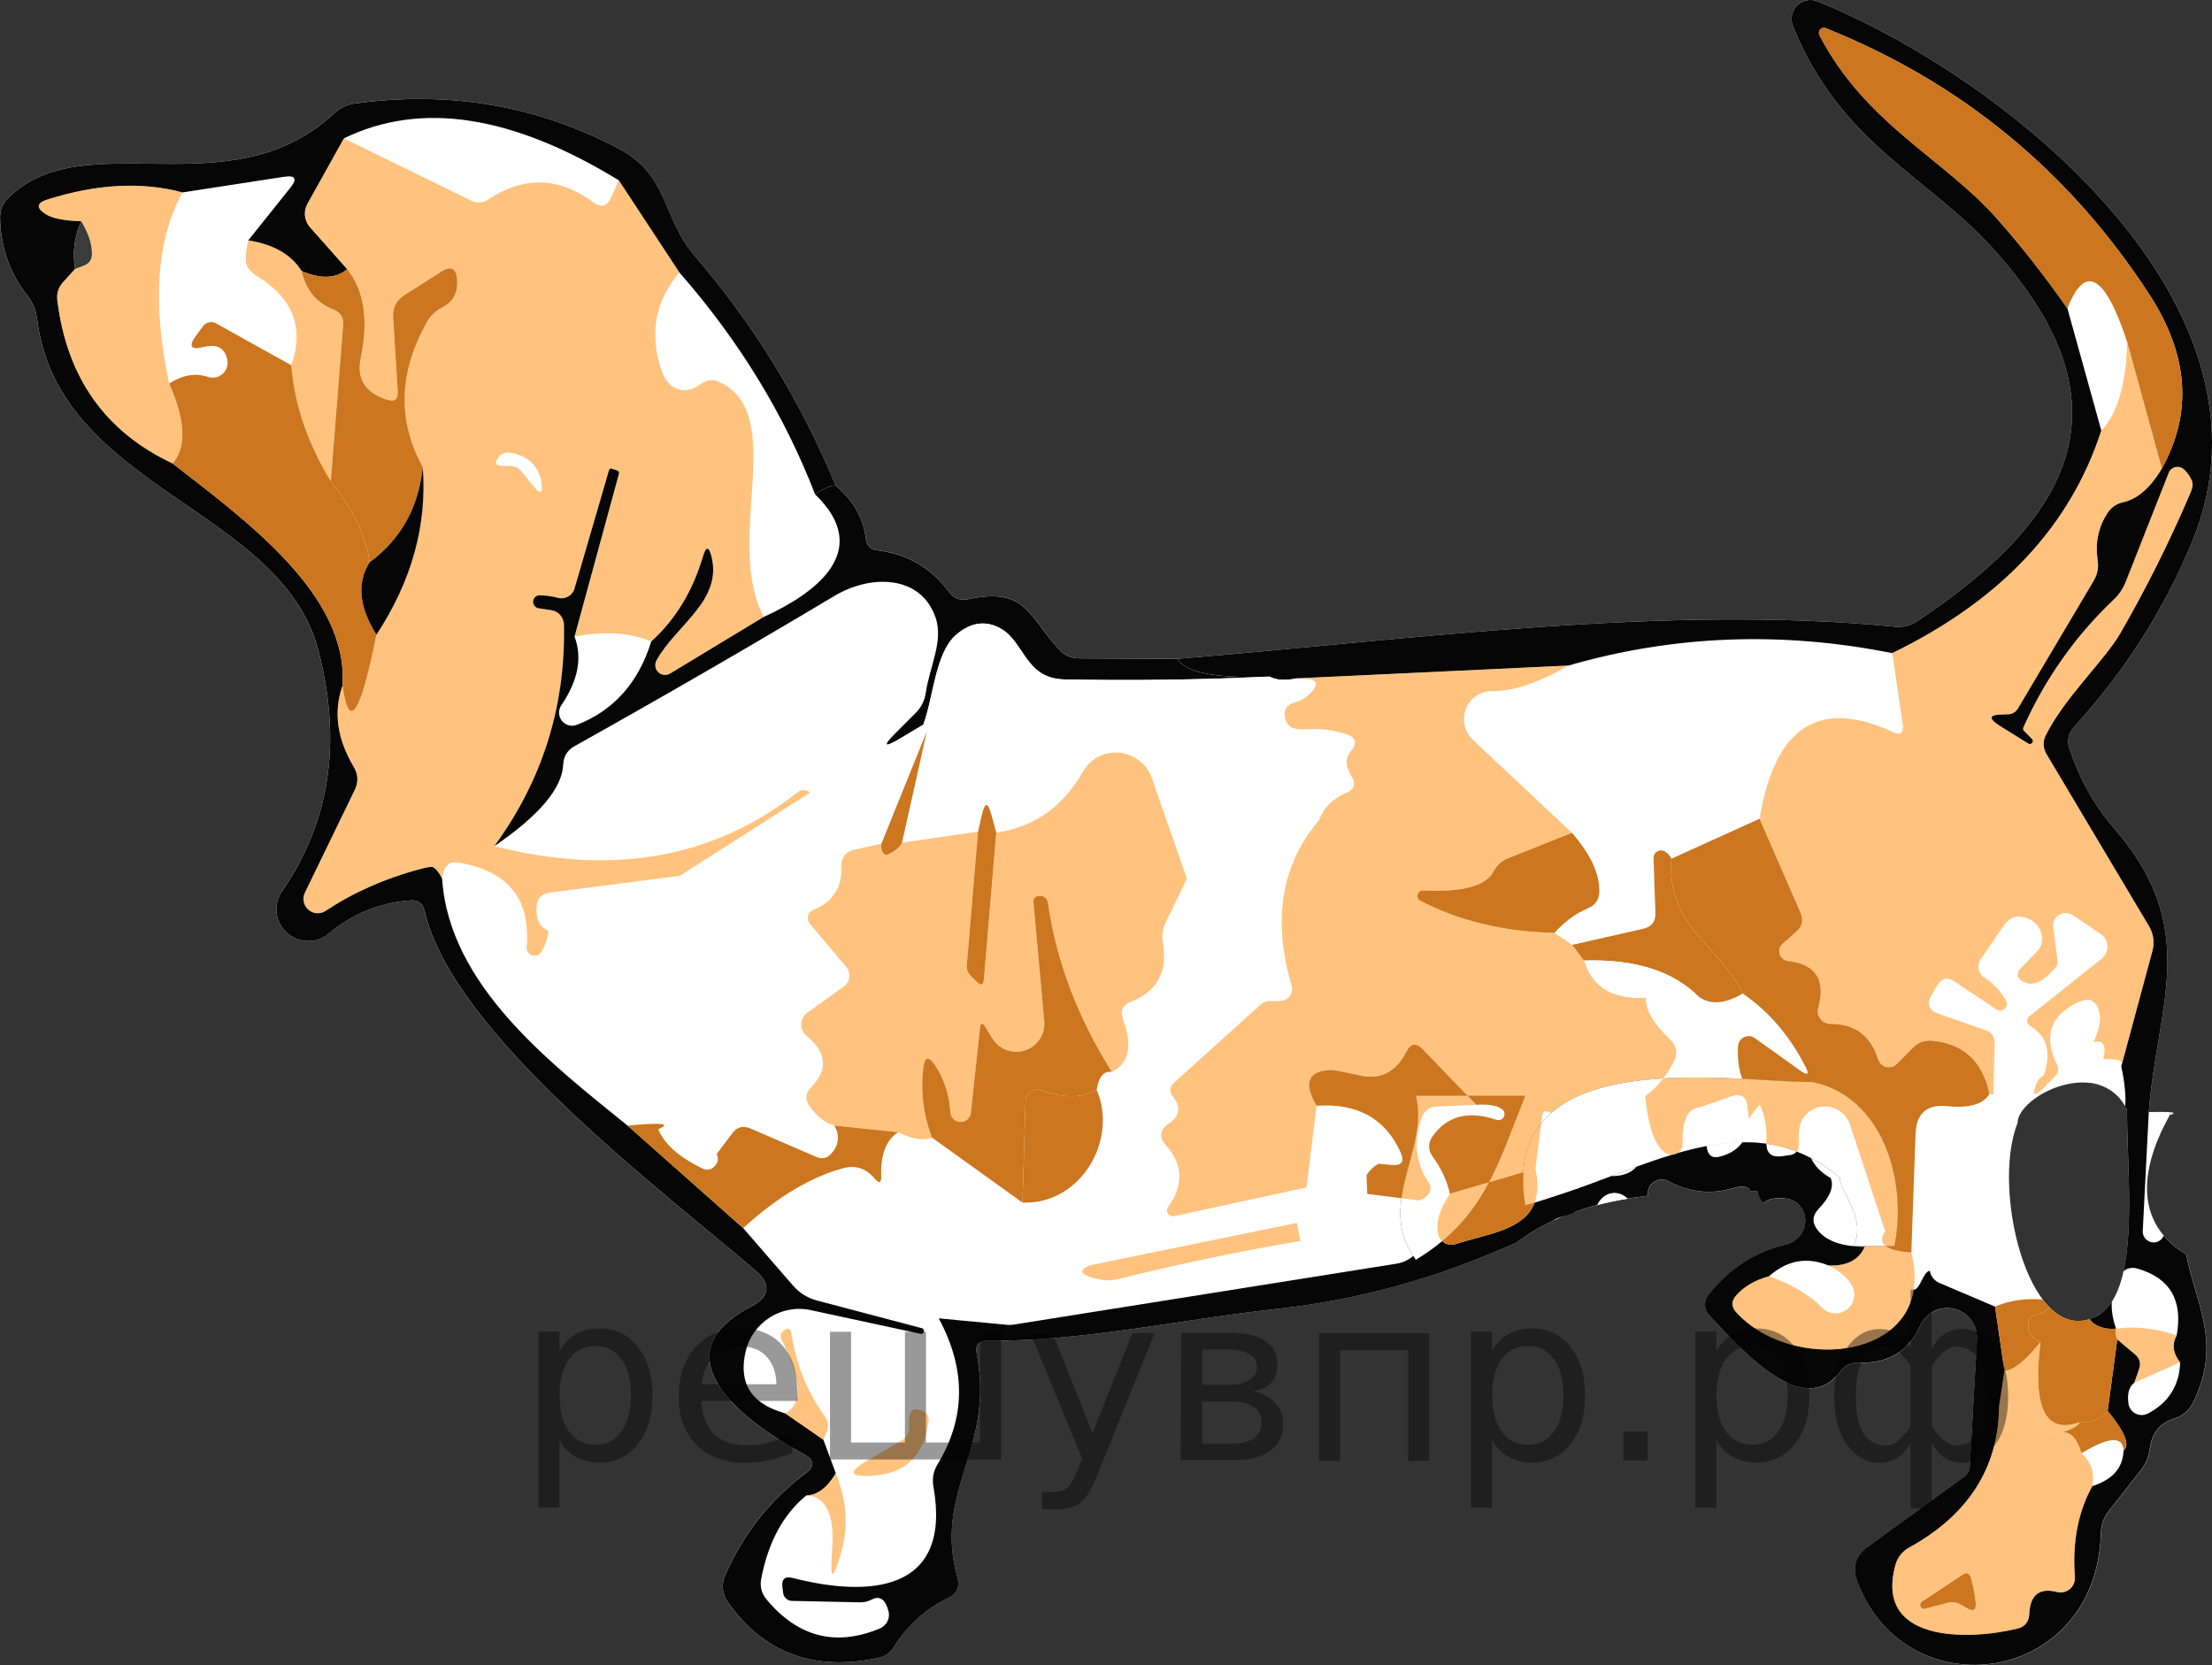 <?xml version="1.0" encoding="utf-8"?>
<!-- Generator: Adobe Illustrator 16.0.0, SVG Export Plug-In . SVG Version: 6.00 Build 0)  -->
<!DOCTYPE svg PUBLIC "-//W3C//DTD SVG 1.1//EN" "http://www.w3.org/Graphics/SVG/1.1/DTD/svg11.dtd">
<svg version="1.1" id="Слой_1" xmlns="http://www.w3.org/2000/svg" xmlns:xlink="http://www.w3.org/1999/xlink" x="0px" y="0px"
	 width="80.88px" height="60.891px" viewBox="360.042 614.749 80.88 60.891" enable-background="new 360.042 614.749 80.88 60.891"
	 xml:space="preserve">
<rect x="360.042" y="614.749" width="80.88" height="60.891" fill="#333333" stroke="none"/>
<path fill="#FFFFFF" d="M411.812,654.819c0.5,2-1.5,4,0,6c2.5-1.5,3-3.5,4-6C414.312,654.819,413.312,654.819,411.812,654.819z"/>
<path fill="#FFFFFF" d="M439.435,655.427c-0.018,0.031-0.035,0.063-0.053,0.094C439.535,655.475,439.555,655.444,439.435,655.427z"
	/>
<path fill="#FFFFFF" d="M439.382,655.52c-0.008,0.003-0.012,0.004-0.02,0.007C439.372,655.524,439.375,655.522,439.382,655.52
	c0.018-0.031,0.034-0.063,0.052-0.094c-0.126-0.018-0.399-0.021-0.823-0.011c0.299-3.934,1.941-6.696-1.301-10.417
	c-0.695-0.804-1.231-1.765-1.607-2.883c-0.09-0.268-0.028-0.563,0.162-0.77c1.864-2.035,3.313-4.311,4.344-6.825
	c3.524-8.612-6.791-16.917-13.709-19.722c-0.355-0.143-0.76,0.029-0.9,0.385c-0.068,0.168-0.067,0.354,0.002,0.521
	c1.701,4.242,4.875,5.491,7.21,8.022c5.319,5.773,3.011,9.965-2.677,13.744c-0.232,0.155-0.514,0.225-0.796,0.197
	c-8.416-0.829-17.729,0.479-26.239,1.172l-3.594-0.017c-0.285,0-0.523-0.103-0.718-0.308c-1.138-1.207-1.206-2.318-3.335-1.856
	c-0.298,0.063-0.533-0.025-0.711-0.265c-0.65-0.885-1.525-1.392-2.626-1.523c-0.245-0.027-0.382-0.164-0.409-0.41
	c-0.093-0.764-0.463-1.416-1.113-1.958c-1.271-3.085-2.984-5.879-5.14-8.382c-1.24-1.445-0.924-2.959-2.813-3.951
	c-2.988-1.568-6.201-2.113-9.639-1.635c-0.279,0.039-0.539,0.165-0.744,0.359c-3.823,3.567-9.152,0.317-11.924,3.105
	c-0.19,0.186-0.295,0.442-0.291,0.709c0.018,1.078,0.348,2.025,0.992,2.841c0.199,0.251,0.32,0.532,0.359,0.847
	c0.762,6.252,8.93,6.902,10.289,12.145c0.867,3.336,0.426,6.266-1.325,8.793c-0.368,0.526-0.239,1.251,0.287,1.619
	c0.432,0.302,1.012,0.275,1.415-0.063c0.873-0.729,1.869-1.134,2.993-1.214c0.28-0.018,0.45,0.111,0.513,0.385
	c1.01,4.473,8.673,10.221,12.068,13.119c0.621,0.531,0.57,0.984-0.154,1.36c-3.49,1.831-0.068,4.312,1.959,5.389
	c0.382,0.205,0.402,0.437,0.06,0.692c-1.312,0.987-2.295,2.238-2.95,3.755c-0.133,0.31-0.101,0.661,0.085,0.933
	c1.312,1.881,3.15,2.571,5.517,2.069c0.251-0.052,0.442-0.185,0.573-0.401c0.495-0.793,1.163-1.392,2.001-1.797
	c0.309-0.154,0.416-0.398,0.324-0.735c-0.897-3.198,1.387-4.671,0.701-8.211c-0.057-0.302,0.069-0.453,0.377-0.453
	c3.584,0.017,6.996-0.77,10.656-1.172c2.914-0.325,5.74-1.101,8.477-2.326c0.063-0.027,0.125-0.049,0.188-0.063
	c1.404-1.068,3.104-1.537,4.85-1.741v-0.094c0.003-0.279,0.23-0.503,0.51-0.501c0.078,0,0.156,0.02,0.227,0.056
	c0.77,0.41,1.549,0.501,2.335,0.273c0.419-0.118,0.646-0.081,0.684,0.107c0.086,0,0.173,0,0.259,0c0,0.146,0.086,0.293,0.195,0.439
	c0.146-0.124,0.323-0.187,0.531-0.187c0.222,0,0.373,0.01,0.453,0.033c0.447,0.148,0.676,0.636,0.508,1.088
	c-0.105,0.287-0.354,0.506-0.654,0.572c-1.139,0.268-2.086,0.883-2.839,1.848c-0.174,0.222-0.159,0.537,0.034,0.743
	c1.274,1.36,3.464,3.831,4.807,2.035c0.164-0.216,0.382-0.319,0.65-0.308c1.076,0.046,1.833-0.41,2.266-1.368
	c0.254-0.544,0.9-0.779,1.443-0.526c0.398,0.186,0.646,0.593,0.627,1.031l-0.266,4.661c-0.005,0.151-0.081,0.29-0.205,0.376
	l-3.523,2.557c-0.456,0.332-0.582,0.762-0.377,1.292c1.797,4.722,8.768,3.78,8.904-1.821c0.012-0.285,0.103-0.539,0.273-0.762
	l1.189-1.514c0.177-0.228,0.284-0.488,0.324-0.778c0.074-0.575,0.374-0.944,0.898-1.104c0.308-0.097,0.533-0.287,0.676-0.573
	c1.1-2.2,0.076-3.678-0.24-5.426C437.808,659.302,438.525,657.048,439.382,655.52z M411.812,660.819c-1.5-2,0.5-4,0-6
	c1.5,0,2.5,0,4,0C414.812,657.319,414.312,659.319,411.812,660.819z M429.312,660.319c0,0-1,0-1.5,0c0.5-1-0.5-2-0.5-2.5
	c-3.5-3-7.5,0-11.5,1c-1-6,7.5-4.5,10.5-4.5C428.812,654.819,429.812,657.819,429.312,660.319z M429.812,661.819
	c0.5,0.5,0.5-1,1-0.5C430.312,660.819,430.312,662.319,429.812,661.819z M436.812,662.819c-2.5,1.5-4-4.5-3-7c0-1,3-2.5,4-0.5
	C437.812,657.819,438.312,661.819,436.812,662.819z"/>
<path fill="#FFFFFF" d="M426.312,654.319c-3,0-11.5-1.5-10.5,4.5c4-1,8-4,11.5-1c0,0.5,1,1.5,0.5,2.5c0.5,0,1.5,0,1.5,0
	C429.812,657.819,428.812,654.819,426.312,654.319z"/>
<path fill="#060606" d="M413.244,660.248c-0.173,0.053-0.349,0.002-0.47-0.112c-0.286,0.238-0.601,0.467-0.963,0.684
	c-0.036-0.049-0.062-0.097-0.094-0.145c-0.167,0.143-0.372,0.246-0.604,0.283l-14.02,2.232c-0.066,0.011-0.133,0.014-0.195,0.008
	l-2.532-0.239c1.004,1.859,0.989,3.638-0.042,5.337c-0.149,0.237-0.204,0.523-0.154,0.804c0.701,3.917-2.404,4.054-5.141,3.353
	c-0.291-0.073-0.416,0.041-0.377,0.344l0.026,0.213c0.024,0.157,0.157,0.276,0.317,0.281l2.506,0.053
	c0.147,0,0.287-0.035,0.419-0.104c0.29-0.147,0.493-0.008,0.606,0.42c0.075,0.258-0.061,0.533-0.316,0.641
	c-1.607,0.668-2.984,0.316-4.131-1.052c-0.188-0.222-0.257-0.476-0.205-0.761c0.257-1.346,0.807-2.363,1.65-3.053
	c0.406-0.012,0.765-0.282,1.078-0.813l-0.453-1.223l-1.402-0.968c-1.238-0.342-1.717-1.101-1.438-2.274
	c0.259-1.066,1.319-1.731,2.386-1.497l4.003,0.864c0.057,0.014,0.114-0.021,0.129-0.077c0.014-0.057-0.021-0.114-0.077-0.128
	l-3.857-1.018c-0.331-0.092-0.61-0.266-0.838-0.521l-1.839-2.121l-4.226-3.747c-2.788-2.258-6.526-5.114-6.782-9.031
	c-0.12-0.239-0.236-0.382-0.351-0.428c-0.04-0.017-0.194,0.009-0.462,0.077c-1.277,0.342-2.424,0.85-3.438,1.522
	c-0.158,0.109-0.364,0.123-0.535,0.035c-0.256-0.132-0.357-0.446-0.226-0.702l1.813-3.738c0.143-0.291,0.133-0.575-0.033-0.855
	c-0.609-1.026-0.747-2.016-0.41-2.968c0.23-3.335-3.559-6.056-6.209-8.125c-2.465-1.157-3.869-3.142-4.217-5.953
	c-0.035-0.268,0.039-0.499,0.221-0.692l0.428-0.471c-0.102-0.598-0.029-1.18,0.223-1.744c-0.633-0.018-1.069-0.105-1.309-0.266
	c-0.348-0.228-0.322-0.404,0.076-0.529c1.809-0.571,3.453-0.656,4.936-0.258l3.712-0.572c0.417-0.063,0.493,0.07,0.231,0.401
	l-1.539,1.925c0.928,0.148,1.578,0.521,1.949,1.12c0.707,0.302,1.264,0.28,1.668-0.068l-1.359-1.532
	c-0.211-0.236-0.248-0.578-0.096-0.854l1.336-2.396c2.799-1.367,6.149-0.857,10.049,1.532l2.216,3.37
	c2.178,2.485,3.831,5.188,4.96,8.107c0.349-0.223,0.6-0.328,0.753-0.316c-1.271-3.084-2.985-5.879-5.14-8.383
	c-1.24-1.445-0.924-2.959-2.814-3.95c-2.988-1.569-6.2-2.113-9.639-1.634c-0.277,0.038-0.537,0.164-0.744,0.359
	c-3.822,3.566-9.151,0.316-11.922,3.104c-0.191,0.185-0.297,0.442-0.291,0.71c0.018,1.077,0.348,2.024,0.992,2.84
	c0.199,0.25,0.318,0.532,0.359,0.847c0.76,6.252,8.929,6.901,10.289,12.145c0.865,3.336,0.424,6.267-1.326,8.793
	c-0.302,0.431-0.275,1.011,0.063,1.414c0.414,0.491,1.148,0.556,1.639,0.142c0.873-0.729,1.871-1.135,2.994-1.215
	c0.279-0.017,0.45,0.111,0.513,0.385c1.01,4.474,8.673,10.221,12.068,13.121c0.621,0.53,0.571,0.983-0.154,1.359
	c-3.489,1.83-0.068,4.311,1.959,5.389c0.382,0.205,0.401,0.436,0.06,0.693c-1.312,0.986-2.295,2.238-2.951,3.754
	c-0.132,0.309-0.1,0.661,0.086,0.932c1.312,1.883,3.15,2.572,5.517,2.07c0.251-0.051,0.442-0.185,0.573-0.402
	c0.496-0.792,1.163-1.391,2.001-1.795c0.309-0.154,0.417-0.4,0.325-0.736c-0.898-3.199,1.385-4.67,0.701-8.211
	c-0.057-0.302,0.068-0.453,0.377-0.453c3.582,0.018,6.996-0.77,10.656-1.172c2.914-0.324,5.739-1.1,8.477-2.326
	c0.062-0.027,0.123-0.049,0.187-0.063c0.44-0.335,0.907-0.614,1.399-0.841c0.092-0.113,0.605-0.185,0.797-0.32
	c-0.129-0.164,0.346-0.722,0.266-0.906c-0.271,0.09-1.487,0.502-1.758,0.576C415.771,659.745,414.396,659.876,413.244,660.248z"/>
<path fill="#060606" d="M427.812,660.319c0.002,0,0.006,0,0.008,0C427.818,660.319,427.814,660.319,427.812,660.319L427.812,660.319
	z"/>
<path fill="#060606" d="M439.363,655.527c0.001,0.009,0.001,0.016,0.002,0.024c0.006-0.01,0.012-0.021,0.018-0.031
	C439.375,655.523,439.371,655.524,439.363,655.527z"/>
<path fill="#060606" d="M439.156,659.936c-0.063,0.146-0.2,0.245-0.361,0.247c-0.222,0.003-0.404-0.175-0.406-0.397l0.222-4.371
	c0.3-3.934,1.941-6.696-1.3-10.416c-0.696-0.805-1.232-1.766-1.607-2.883c-0.091-0.269-0.029-0.563,0.161-0.77
	c1.864-2.036,3.313-4.311,4.345-6.826c3.523-8.612-6.791-16.917-13.71-19.722c-0.167-0.067-0.354-0.067-0.521,0.003
	c-0.354,0.145-0.523,0.55-0.378,0.903c1.702,4.242,4.876,5.491,7.21,8.022c5.32,5.773,3.011,9.965-2.677,13.744
	c-0.232,0.155-0.513,0.225-0.796,0.197c-8.416-0.829-17.729,0.479-26.239,1.172c0.29,0.508,1.411,0.725,3.361,0.65
	c0.245,0.131,0.57,0.154,0.976,0.068l9.955-0.47c3.849-1.112,7.795-1.263,11.838-0.454c3.968-1.927,6.517-4.641,7.646-8.142
	l-1.24-4.465c-0.833-1.191-1.693-2.289-2.583-3.292c-1.949-2.199-4.789-3.447-6.482-6.698c-0.024-0.05-0.025-0.107-0.006-0.157
	c0.039-0.096,0.145-0.14,0.236-0.099c4.961,1.989,8.904,5.234,11.828,9.733c1.438,2.207,1.592,4.328,0.463,6.363
	c-0.416,0.707-0.891,1.12-1.42,1.24c-0.24,0.052-0.428,0.18-0.564,0.385c-0.337,0.514-0.459,1.086-0.369,1.719
	c0.047,0.274-0.002,0.531-0.145,0.771l-2.771,4.67c-0.073,0.12-0.182,0.188-0.324,0.205c-0.086,0.006-0.165,0.009-0.24,0.009
	c-0.484,0.006-0.523,0.14-0.119,0.402l1.069,0.667c0.041,0.022,0.092,0.017,0.127-0.015c0.046-0.04,0.051-0.11,0.01-0.156
	l-0.291-0.291c-0.04-0.039-0.048-0.085-0.025-0.137c0.804-1.79,1.907-3.35,3.31-4.678c0.194-0.188,0.34-0.407,0.437-0.658
	l1.565-3.969c0.016-0.043,0.041-0.082,0.072-0.115c0.132-0.136,0.352-0.138,0.492-0.005c0.137,0.136,0.23,0.274,0.282,0.41
	c0.046,0.114,0.028,0.26-0.052,0.437c-0.752,1.768-1.607,3.48-2.566,5.141c-0.582,1.008-2.061,2.369-2.736,3.754
	c-0.096,0.204-0.087,0.443,0.025,0.642l3.764,6.32c0.164,0.285,0.204,0.588,0.119,0.907l-1.137,4.217
	c0.131,0.607,0.176,1.094,0.143,1.465c0.021,0.037,0.047,0.066,0.066,0.106c0,1.755,0.244,4.245-0.128,5.922
	c0.14-0.128,0.318-0.159,0.534-0.095c1.174,0.348,1.645,1.16,1.411,2.438c-0.177,0.33-0.135,0.658,0.128,0.984
	c-0.028,0.849-0.422,1.473-1.181,1.873c-0.05,0.025-0.105,0.043-0.161,0.051c-0.268,0.035-0.513-0.152-0.549-0.419
	c-0.051-0.359,0.021-0.613,0.215-0.761l0.171-0.488c0.079-0.223,0.028-0.408-0.154-0.556l-0.642-0.539l-0.35,2.617
	c0.633,0.765,0.826,1.249,0.581,1.454c-0.022,0.627-0.401,1.058-1.138,1.291c-0.524,0.936-0.738,2.047-0.641,3.336
	c0.004,0.055-0.002,0.109-0.016,0.163c-0.072,0.278-0.355,0.447-0.635,0.376c-0.645-0.166-0.984,0.103-1.018,0.803
	c-0.012,0.291-0.16,0.471-0.445,0.539c-1.813,0.437-5.252,0.505-4.439-2.36c0.078-0.257,0.25-0.472,0.479-0.599
	c2.178-1.197,3.278-2.92,3.302-5.166l0.197-1.3l-0.344-2.353l-2.01-0.855c-0.215-0.09-0.336-0.244-0.375-0.455
	c-0.248,0.027-0.342,0.672-0.59,0.697c-0.422,2.64-4.625,2.843-6.476,0.836c-0.2-0.217-0.2-0.433,0-0.649
	c0.29-0.319,0.687-0.548,1.188-0.685c0.662-0.587,1.386-0.719,2.173-0.393c0.673,0.027,1.114-0.2,1.325-0.685
	c-0.146,0.002-0.275-0.011-0.406-0.022c-0.003,0-0.006,0-0.01,0v-0.001c-0.598-0.056-1.041-0.247-1.311-0.593
	c-0.205-0.262-0.195-0.516,0.033-0.761c0.434-0.456,0.582-0.835,0.445-1.138c-0.35-0.2-0.586-0.442-0.711-0.723
	c-0.176-0.094-0.354-0.174-0.531-0.242c-0.053,0.068-0.133,0.112-0.246,0.127l-0.299,0.043c-0.373,0.049-0.555-0.109-0.56-0.457
	c-0.294-0.042-0.591-0.057-0.889-0.052c-0.175,0.248-0.446,0.422-0.819,0.517c-0.262,0.069-0.416-0.031-0.461-0.299l-0.014-0.08
	c-0.361,0.069-0.723,0.158-1.088,0.264c-0.055,0.031-0.114,0.053-0.178,0.054c-0.432,0.13-0.868,0.28-1.306,0.438
	c-0.176,0.21-0.452,0.325-0.836,0.342c-0.02,0-0.038-0.006-0.058-0.008c-0.385,0.145-0.771,0.291-1.156,0.431l-0.317,0.834
	l0.084,0.061c0.281-0.1,0.566-0.19,0.856-0.265c0.111-0.23,0.303-0.396,0.539-0.428c0.207-0.028,0.408,0.049,0.568,0.197
	c0.245-0.04,0.492-0.074,0.74-0.104v-0.094c0.001-0.08,0.02-0.158,0.057-0.228c0.127-0.248,0.432-0.345,0.68-0.218
	c0.77,0.41,1.548,0.502,2.334,0.273c0.419-0.119,0.646-0.082,0.684,0.107c0.086,0,0.174,0,0.259,0c0,0.146,0.087,0.293,0.195,0.439
	c0.146-0.124,0.323-0.188,0.53-0.188c0.223,0,0.375,0.011,0.453,0.034c0.285,0.095,0.494,0.333,0.55,0.629
	c0.087,0.464-0.224,0.925-0.694,1.03c-1.141,0.268-2.088,0.885-2.84,1.848c-0.174,0.223-0.158,0.538,0.034,0.744
	c1.274,1.359,3.464,3.832,4.807,2.035c0.165-0.217,0.382-0.319,0.649-0.308c1.078,0.046,1.834-0.411,2.267-1.368
	c0.185-0.398,0.593-0.646,1.03-0.627c0.6,0.025,1.065,0.531,1.04,1.131l-0.265,4.662c-0.006,0.15-0.082,0.289-0.206,0.376
	l-3.523,2.558c-0.456,0.33-0.582,0.76-0.376,1.291c1.796,4.721,8.767,3.78,8.903-1.822c0.011-0.285,0.103-0.539,0.274-0.761
	l1.188-1.514c0.177-0.228,0.284-0.487,0.324-0.778c0.074-0.576,0.374-0.944,0.898-1.104c0.308-0.097,0.533-0.287,0.677-0.573
	c1.1-2.2,0.075-3.678-0.242-5.427C439.642,660.42,439.366,660.186,439.156,659.936z"/>
<path fill="#060606" d="M436.812,662.819c-0.123,0.074-0.243,0.125-0.361,0.163c0.039,0.077,0.106,0.151,0.227,0.217
	c0.217,0.12,0.463,0.165,0.736,0.136c-0.123-0.346-0.174-0.674-0.157-0.984C437.132,662.542,436.986,662.702,436.812,662.819z"/>
<path fill="#060606" d="M428.228,660.343l0.029-0.023c-0.012,0-0.023,0-0.035,0L428.228,660.343z"/>
<path fill="#CC761F" d="M439.089,631.879l-1.266-4.618c-0.814-2.475-1.545-2.887-2.189-1.232c-0.832-1.191-1.693-2.289-2.582-3.293
	c-1.95-2.197-4.791-3.447-6.484-6.697c-0.045-0.093-0.008-0.205,0.08-0.252c0.047-0.025,0.103-0.026,0.151-0.004
	c4.96,1.988,8.904,5.234,11.829,9.732C440.064,627.721,440.218,629.843,439.089,631.879z"/>
<path opacity="0.5" fill="#FF8800" enable-background="new    " d="M372.617,619.809l4.635,2.268
	c0.223,0.113,0.437,0.102,0.642-0.035c1.3-0.86,2.58-0.826,3.841,0.104c0.279,0.211,0.493,0.156,0.641-0.162l0.291-0.642l2.216,3.37
	c-0.89,1.049-1.106,2.246-0.65,3.592c0.12,0.342,0.302,0.562,0.548,0.658c0.285,0.114,0.575,0.06,0.872-0.162
	c0.223-0.172,0.456-0.197,0.701-0.077c2.531,1.188,0.136,5.782,1.616,8.587l-3.422,2.07c-0.17,0.103-0.391,0.047-0.492-0.123
	c-0.066-0.112-0.068-0.252-0.004-0.365c0.711-1.282,2.404-2.172,2.011-3.779c-0.097-0.395-0.202-0.396-0.316-0.01
	c-0.376,1.271-1.007,2.307-1.89,3.105c-0.781-0.331-1.717-0.391-2.806-0.18l1.625-5.953c0.018-0.063-0.006-0.105-0.068-0.128
	c-0.068-0.022-0.136-0.046-0.205-0.068c-0.04-0.012-0.071,0.014-0.094,0.076l-1.258,4.319c-0.077,0.254-0.342,0.4-0.599,0.334
	c-0.239-0.063-0.471-0.094-0.693-0.094c-0.131,0.01-0.23,0.125-0.219,0.258c0.007,0.101,0.078,0.188,0.177,0.213l0.505,0.076
	c0.249,0.045,0.434,0.262,0.445,0.522c0.063,2.999-0.787,5.701-2.549,8.108c4.333,1.105,8.039,0.441,11.118-1.993
	c0.04-0.034,0.077-0.052,0.111-0.052c0.079-0.006,0.153,0.004,0.222,0.026c0.086,0.028,0.092,0.065,0.018,0.11l-4.688,2.994
	l-4.764,0.615c-0.291,0.04-0.447,0.208-0.471,0.506c-0.033,0.461,0.111,0.76,0.438,0.897c-0.029,0.262-0.117,0.517-0.266,0.761
	c-0.082,0.138-0.261,0.183-0.398,0.101c-0.098-0.058-0.152-0.167-0.141-0.28c0.148-1.768-0.693-2.797-2.523-3.088
	c-0.238-0.034-0.404,0.06-0.496,0.282c-0.033,0.091-0.056,0.194-0.068,0.308c-0.119-0.24-0.236-0.382-0.35-0.428
	c-0.041-0.017-0.195,0.01-0.463,0.077c-1.277,0.343-2.423,0.85-3.438,1.522c-0.236,0.164-0.563,0.105-0.727-0.132
	c-0.109-0.158-0.123-0.364-0.034-0.535l1.813-3.737c0.142-0.291,0.131-0.576-0.035-0.855c-0.609-1.027-0.746-2.016-0.41-2.969
	c0.24,1.688,0.653,1.066,1.24-1.864c1.295-1.974,1.859-4.017,1.693-6.134c-0.93-1.693-0.881-3.455,0.146-5.285
	c0.131-0.239,0.319-0.422,0.564-0.547c0.405-0.205,0.587-0.545,0.548-1.018c-0.029-0.422-0.223-0.52-0.582-0.291l-1.367,0.872
	c-0.264,0.168-0.416,0.464-0.395,0.771l0.172,2.728c0.021,0.297-0.109,0.399-0.395,0.308c-0.797-0.256-1.116-0.764-0.957-1.521
	c0.291-1.386,0.125-2.469-0.496-3.25l-1.359-1.531c-0.211-0.237-0.248-0.58-0.095-0.855L372.617,619.809z M379.109,631.989
	l0.453,0.557c0.233,0.29,0.328,0.251,0.281-0.119c-0.086-0.611-0.453-0.984-1.104-1.121c-0.205-0.04-0.363,0.018-0.479,0.171
	c-0.148,0.206-0.094,0.308,0.162,0.308h0.266C378.861,631.79,379,631.858,379.109,631.989z"/>
<path opacity="0.5" fill="#FF8800" enable-background="new    " d="M366.715,621.786c-0.952,1.744-1.114,4.074-0.487,6.987
	c0.598,1.352,0.641,2.327,0.129,2.926c-2.465-1.157-3.869-3.142-4.217-5.953c-0.035-0.268,0.039-0.499,0.221-0.692l0.428-0.471
	l0.316-0.119c0.2-0.074,0.3-0.22,0.3-0.436c0-0.36-0.131-0.757-0.394-1.189c-0.633-0.018-1.068-0.105-1.309-0.266
	c-0.348-0.228-0.322-0.404,0.077-0.53C363.587,621.471,365.233,621.387,366.715,621.786z"/>
<path fill="#3B3B3B" d="M363.011,622.839c0.263,0.432,0.394,0.828,0.394,1.188c0,0.216-0.099,0.362-0.3,0.437l-0.316,0.119
	C362.687,623.984,362.76,623.403,363.011,622.839z"/>
<path opacity="0.5" fill="#FF8800" enable-background="new    " d="M369.119,623.539c0.929,0.148,1.579,0.522,1.949,1.12
	c0.16,0.701,0.551,1.172,1.172,1.412c0.251,0.102,0.368,0.287,0.351,0.555l-0.453,5.723c-0.849-1.397-1.331-2.812-1.445-4.242
	c0.479-1.357,0.071-2.438-1.224-3.242c-0.273-0.17-0.418-0.35-0.436-0.538C369.016,624.12,369.044,623.858,369.119,623.539z"/>
<path fill="#CC761F" d="M371.069,624.659c0.707,0.303,1.263,0.279,1.667-0.068c0.623,0.781,0.787,1.865,0.496,3.25
	c-0.158,0.759,0.16,1.266,0.959,1.523c0.285,0.091,0.416-0.012,0.393-0.309l-0.17-2.729c-0.021-0.307,0.129-0.602,0.393-0.77
	l1.368-0.873c0.359-0.228,0.553-0.131,0.581,0.291c0.04,0.474-0.143,0.813-0.547,1.018c-0.245,0.126-0.434,0.309-0.564,0.548
	c-1.027,1.831-1.074,3.593-0.146,5.286c-0.148,1.477-0.796,2.637-1.941,3.48c-0.126-0.94-0.599-1.927-1.421-2.959l0.453-5.722
	c0.018-0.269-0.1-0.453-0.35-0.556C371.619,625.831,371.228,625.361,371.069,624.659z"/>
<path fill="#CC761F" d="M370.693,628.106c0.114,1.432,0.596,2.846,1.445,4.242c0.821,1.032,1.295,2.019,1.42,2.959
	c-0.473,0.753-0.391,1.637,0.248,2.652c-0.588,2.93-1.001,3.552-1.24,1.864c0.23-3.335-3.558-6.056-6.209-8.125
	c0.513-0.599,0.47-1.573-0.129-2.926c0.496-0.313,0.969-0.394,1.42-0.239c0.287,0.094,0.597-0.063,0.69-0.352
	c0.032-0.096,0.035-0.199,0.011-0.299c-0.097-0.416-0.383-0.564-0.855-0.445c-0.479,0.12-0.572-0.02-0.281-0.419l0.256-0.342
	c0.109-0.146,0.311-0.19,0.471-0.103L370.693,628.106z"/>
<path opacity="0.5" fill="#FF8800" enable-background="new    " d="M438.619,648.624l-3.763-6.32
	c-0.112-0.197-0.122-0.438-0.026-0.641c0.676-1.386,2.156-2.746,2.738-3.755c0.957-1.659,1.813-3.373,2.564-5.141
	c0.08-0.177,0.098-0.321,0.053-0.437c-0.053-0.136-0.146-0.273-0.282-0.41c-0.034-0.031-0.073-0.057-0.116-0.074
	c-0.182-0.069-0.382,0.018-0.448,0.194l-1.565,3.97c-0.097,0.25-0.242,0.469-0.436,0.658c-1.403,1.328-2.507,2.887-3.311,4.678
	c-0.022,0.052-0.014,0.098,0.025,0.137l0.291,0.291c0.031,0.035,0.037,0.086,0.014,0.127c-0.029,0.053-0.097,0.073-0.15,0.044
	l-1.069-0.667c-0.405-0.262-0.364-0.396,0.12-0.402c0.074,0,0.154-0.003,0.239-0.009c0.143-0.017,0.251-0.085,0.325-0.205
	l2.771-4.67c0.143-0.239,0.191-0.496,0.146-0.771c-0.092-0.633,0.031-1.205,0.367-1.719c0.137-0.205,0.326-0.333,0.564-0.385
	c0.531-0.12,1.004-0.533,1.42-1.24l-1.266-4.618c-0.051,1.562-0.367,2.64-0.949,3.233c-1.129,3.5-3.678,6.215-7.646,8.142
	l0.385,2.608c0.04,0.314-0.083,0.406-0.368,0.273c-2.697-1.242-4.318-0.185-4.865,3.174l1.496,3.43
	c0.119,0.279,0.066,0.516-0.162,0.71l-0.496,0.437c-0.065,0.058-0.107,0.138-0.117,0.225c-0.023,0.197,0.117,0.375,0.314,0.399
	c1.021,0.114,1.391,0.687,1.111,1.72c-0.011,0.041-0.017,0.086-0.016,0.129c0.004,0.256,0.211,0.457,0.461,0.452
	c0.895-0.007,1.477,0.427,1.744,1.3c0.02,0.061,0.053,0.114,0.096,0.16c0.156,0.162,0.417,0.168,0.58,0.011l0.598-0.599
	c0.195-0.199,0.432-0.285,0.711-0.257c1.141,0.108,1.836,0.755,2.087,1.941c0.046,0.012,0.091,0.022,0.136,0.034l0.053-1.881
	c0.006-0.234-0.1-0.391-0.316-0.471l-1.83-0.643c-0.025-0.008-0.049-0.02-0.071-0.032c-0.187-0.112-0.246-0.354-0.136-0.54
	l0.248-0.428c0.16-0.268,0.371-0.316,0.634-0.145l1.522,1.018c0.078,0.056,0.183,0.061,0.267,0.014
	c0.118-0.068,0.161-0.22,0.093-0.339c-0.193-0.348-0.459-0.628-0.795-0.839c-0.004-0.002-0.006-0.004-0.01-0.006
	c-0.216-0.145-0.273-0.438-0.128-0.652l0.864-1.258c0.194-0.279,0.453-0.371,0.778-0.273c0.279,0.08,0.468,0.25,0.564,0.513
	c0.103,0.297,0.043,0.553-0.18,0.771l-0.505,0.512c-0.244,0.24-0.211,0.431,0.104,0.574c0.324,0.143,0.707-0.049,1.146-0.574
	c0.044-0.054,0.063-0.123,0.052-0.188l-0.163-1.258c-0.013-0.107,0.012-0.218,0.071-0.309c0.139-0.214,0.426-0.275,0.639-0.135
	l1.027,0.692c0.045,0.031,0.087,0.069,0.121,0.112c0.195,0.244,0.156,0.6-0.088,0.794l-2.592,2.062
	c-0.188,0.148-0.182,0.287,0.018,0.419c0.588,0.37,0.74,0.961,0.462,1.771c-0.137,0.086-0.228,0.191-0.273,0.316
	c-0.171,0.45-0.074,0.493,0.29,0.129l0.386-0.394c0.132-0.126,0.157-0.269,0.077-0.428c-0.502-1.05-0.246-1.811,0.77-2.283
	c0.422-0.199,0.684-0.069,0.787,0.394c0.057,0.262-0.018,0.615-0.223,1.061c0.365-0.086,0.484,0.122,0.359,0.624
	c0.453-0.023,0.68,0.032,0.686,0.163l1.111-4.114C438.824,649.212,438.785,648.909,438.619,648.624z"/>
<path fill="#7A7A79" d="M437.628,653.645l-0.027,0.103C437.625,653.71,437.63,653.677,437.628,653.645z"/>
<path fill="#060606" d="M375.5,631.827c0.165,2.115-0.399,4.159-1.693,6.133c-0.639-1.016-0.722-1.899-0.248-2.652
	C374.704,634.464,375.351,633.303,375.5,631.827z"/>
<path fill="#060606" d="M381.049,638.028c0.291,0.77,0.132,1.605-0.479,2.506c-0.152,0.217-0.099,0.516,0.117,0.667
	c0.133,0.094,0.305,0.112,0.456,0.052c1.34-0.525,2.243-1.539,2.711-3.045c0.884-0.799,1.514-1.834,1.89-3.105
	c0.114-0.387,0.22-0.385,0.316,0.01c0.394,1.607-1.3,2.497-2.011,3.78c-0.098,0.172-0.039,0.392,0.133,0.491
	c0.113,0.064,0.252,0.063,0.364-0.004l3.421-2.07c1.805-0.82,4.063-2.386,1.873-4.49c0.349-0.222,0.6-0.327,0.753-0.316
	c0.651,0.542,1.021,1.195,1.112,1.959c0.029,0.245,0.166,0.383,0.41,0.41c1.101,0.132,1.976,0.639,2.627,1.522
	c0.176,0.239,0.412,0.328,0.709,0.265c2.13-0.461,2.198,0.65,3.336,1.856c0.193,0.206,0.434,0.308,0.719,0.308l3.592,0.018
	c0.291,0.508,1.412,0.724,3.361,0.65c-2.549,0.119-5.051,0.153-7.509,0.102c-1.429-0.033-1.454-1.385-2.326-1.864
	c-0.536-0.296-1.066-0.228-1.591,0.205c-0.805,0.659-0.855,2.327-1.232,3.31l-0.863,0.514c-0.57,0.336-0.622,0.271-0.154-0.197
	l0.743-0.744c0.2-0.199,0.329-0.461,0.368-0.744c0.137-0.94,0.65-1.873,0.359-2.736c-0.548-1.592-2.395-1.574-3.687-0.805
	c-3.13,1.871-6.306,3.707-9.528,5.509c-0.25,0.143-0.385,0.36-0.401,0.65c-0.034,0.878-0.876,1.879-2.523,3.002
	c1.761-2.407,2.611-5.109,2.549-8.108c-0.011-0.26-0.196-0.478-0.445-0.521l-0.505-0.076c-0.127-0.034-0.204-0.165-0.17-0.293
	c0.025-0.099,0.111-0.171,0.213-0.178c0.223,0,0.453,0.031,0.693,0.094c0.257,0.066,0.521-0.08,0.598-0.334l1.258-4.319
	c0.023-0.063,0.055-0.089,0.094-0.076c0.068,0.022,0.137,0.046,0.205,0.068c0.063,0.022,0.086,0.065,0.068,0.128L381.049,638.028z"
	/>
<path fill="#FFFFFF" d="M406.46,639.491c0.245,0.131,0.57,0.153,0.975,0.068l0.402,0.025c0.348,0.022,0.41,0.168,0.188,0.436
	c-0.17,0.205-0.391,0.346-0.657,0.42c-0.269,0.074-0.386,0.248-0.351,0.521c0.022,0.148,0.086,0.266,0.188,0.351
	c0.12,0.092,0.343,0.126,0.668,0.103c0.456-0.028,0.912,0.029,1.367,0.172c0.383,0.119,0.445,0.334,0.188,0.641
	c-0.204,0.24-0.199,0.536,0.017,0.89c0.184,0.291,0.117,0.502-0.195,0.633c-0.48,0.206-0.808,0.536-0.984,0.992
	c-0.576,0.137-1.027-0.042-1.352-0.538c-0.039-0.063-0.076-0.061-0.111,0.008l-1.779,3.524c-0.183,0.358-0.447,0.437-0.795,0.231
	c-0.344-0.2-0.604-0.563-0.787-1.087l-1.283-3.678c-0.255-0.726-1.048-1.11-1.771-0.86c-0.319,0.111-0.586,0.334-0.752,0.629
	c-0.729,1.283-1.783,2.025-3.164,2.225l-0.188-0.676c-0.118-0.439-0.23-0.438-0.333,0.008l-0.146,0.633l-2.78,0.402l0.907-4.07
	c-0.04-0.086-0.083-0.169-0.129-0.248c0.376-0.984,0.428-2.652,1.232-3.311c0.524-0.434,1.054-0.502,1.591-0.205
	c0.872,0.479,0.897,1.83,2.326,1.865C401.409,639.643,403.912,639.61,406.46,639.491z"/>
<path fill="#CC761F" d="M413.703,654.819l0.318,0.332c0.416-0.029,0.719,0.016,0.906,0.137c0.112,0.054,0.158,0.188,0.104,0.299
	s-0.189,0.156-0.299,0.103c-1.004-0.33-1.768-0.134-2.293,0.591c-0.188,0.256-0.191,0.513-0.008,0.77
	c0.318,0.439,0.527,0.889,0.623,1.352l1.433-0.419c0.5-0.946,0.858-2,1.324-3.163C415.018,654.819,414.364,654.819,413.703,654.819z
	"/>
<path opacity="0.5" fill="#FF8800" enable-background="new    " d="M416.396,655.826c-0.372,0.463-0.604,1.051-0.65,1.788
	l0.439-0.129L416.396,655.826z"/>
<path opacity="0.5" fill="#FF8800" enable-background="new    " d="M416.424,655.595c0.022-0.211,0.125-0.263,0.308-0.153
	l0.022,0.013c0.965-0.851,2.496-1.176,4.102-1.27c0.142-0.184,0.271-0.384,0.384-0.608c0.159-0.314,0.111-0.59-0.146-0.83
	c-0.604-0.575-0.896-1.083-0.872-1.522c-1.198,0.08-1.95-0.37-2.259-1.351l-0.437-0.573l-0.649-0.437
	c-1.848-0.039-3.483-0.434-4.909-1.18c-0.063-0.036-0.102-0.104-0.1-0.177c0.004-0.109,0.094-0.194,0.202-0.191
	c1.448,0.069,2.31-0.165,2.583-0.701c0.115-0.222,0.285-0.379,0.513-0.47l2.353-0.941l-3.618-3.396
	c-0.215-0.202-0.335-0.485-0.329-0.78c0.011-0.572,0.48-1.021,1.049-1.008c0.746,0.012,1.67-0.299,2.771-0.932l-9.956,0.47
	l0.402,0.026c0.348,0.021,0.41,0.168,0.188,0.436c-0.17,0.205-0.391,0.346-0.657,0.419c-0.269,0.074-0.386,0.248-0.351,0.522
	c0.022,0.148,0.086,0.265,0.188,0.35c0.12,0.092,0.343,0.126,0.668,0.104c0.456-0.029,0.912,0.029,1.367,0.171
	c0.383,0.12,0.445,0.334,0.188,0.642c-0.204,0.239-0.199,0.535,0.017,0.889c0.184,0.291,0.117,0.502-0.195,0.633
	c-0.48,0.206-0.808,0.537-0.984,0.992c-1.375,1.625-1.707,3.639-1,6.039c0.012,0.042,0.018,0.086,0.018,0.13
	c-0.001,0.245-0.2,0.444-0.446,0.442h-0.368c-0.121,0.001-0.24,0.047-0.333,0.129l-3.156,2.848c-0.183,0.16-0.197,0.337-0.043,0.531
	c0.291,0.382,0.237,0.707-0.162,0.975c-0.337,0.229-0.371,0.493-0.103,0.796c0.627,0.707,0.652,1.46,0.076,2.258
	c-0.033,0.048-0.046,0.106-0.035,0.163c0.021,0.115,0.134,0.191,0.25,0.17l4.849-1.052l0.368-2.985
	c-0.484-0.826-0.32-1.262,0.496-1.309c0.119-0.006,0.476,0.061,1.069,0.197c0.763,0.177,1.337-0.111,1.719-0.864
	c0.159-0.313,0.362-0.342,0.607-0.085l1.632,1.695c0.661,0,1.315,0,2.109,0c-0.466,1.163-0.824,2.217-1.324,3.162l1.258-0.367
	c0.048-0.737,0.279-1.324,0.65-1.787L416.424,655.595z"/>
<path fill="#CC761F" d="M393.931,641.492l-0.907,4.071c-0.063,0.143-0.206,0.273-0.427,0.393c-0.166,0.092-0.271,0.047-0.317-0.136
	c-0.017-0.063-0.021-0.137-0.009-0.222L393.931,641.492z"/>
<path opacity="0.5" fill="#FF8800" enable-background="new    " d="M403.441,646.88l-0.787,1.625
	c-0.107,0.229-0.139,0.465-0.094,0.711c0.184,1.066-0.205,1.787-1.162,2.163c-0.309,0.12-0.406,0.337-0.291,0.65
	c0.354,0.964,0.217,1.603-0.411,1.916c-1.249-1.985-2.026-4.04-2.335-6.167c-0.011-0.086-0.039-0.148-0.086-0.188
	c-0.068-0.069-0.154-0.095-0.256-0.078c-0.137,0.018-0.199,0.098-0.188,0.24l0.394,4.336c0.053,0.564-0.361,1.065-0.926,1.119
	c-0.396,0.037-0.78-0.158-0.982-0.504l-0.23-0.376c-0.12-0.205-0.191-0.19-0.214,0.043l-0.333,3.097
	c-0.036,0.204-0.23,0.342-0.436,0.305c-0.163-0.027-0.288-0.158-0.309-0.322c-0.041-0.662-0.231-1.249-0.574-1.762
	c-0.228-0.337-0.367-0.303-0.419,0.102c-0.103,0.885,0.003,1.737,0.317,2.559c-0.32,0.125-0.73,0.059-1.232-0.197l-2.335-0.24
	c-0.331-0.096-0.628-0.324-0.89-0.684c-0.193-0.262-0.177-0.508,0.052-0.735c0.616-0.639,0.554-1.263-0.188-1.873
	c-0.223-0.189-0.251-0.524-0.062-0.747c0.026-0.031,0.056-0.059,0.088-0.083l1.343-0.966c0.22-0.156,0.27-0.463,0.111-0.687
	c-0.008-0.011-0.018-0.022-0.025-0.032l-1.326-1.573c-0.115-0.137-0.1-0.342,0.037-0.458c0.027-0.023,0.059-0.042,0.092-0.055
	c0.701-0.274,1.044-0.802,1.026-1.583c-0.007-0.337,0.157-0.542,0.487-0.615l0.975-0.224c-0.012,0.086-0.009,0.16,0.009,0.223
	c0.046,0.182,0.151,0.229,0.317,0.137c0.221-0.12,0.363-0.251,0.427-0.394l2.78-0.402l-0.41,4.884
	c-0.012,0.154,0.037,0.285,0.145,0.394l0.231,0.222c0.148,0.148,0.23,0.117,0.248-0.094l0.453-5.371
	c1.38-0.199,2.435-0.94,3.164-2.224c0.374-0.669,1.22-0.903,1.89-0.524c0.296,0.166,0.521,0.436,0.634,0.756L403.441,646.88z"/>
<path fill="#CC761F" d="M396.47,645.195l-0.453,5.371c-0.018,0.212-0.1,0.242-0.248,0.095l-0.23-0.223
	c-0.108-0.108-0.156-0.239-0.146-0.394l0.41-4.884l0.146-0.633c0.103-0.445,0.215-0.448,0.333-0.009L396.47,645.195z"/>
<path opacity="0.5" fill="#FF8800" enable-background="new    " d="M426.312,654.319c-0.648,0-1.555-0.07-2.565-0.119
	c0.131,0.36,0.341,0.674,0.632,0.942c0.188,0.359,0.271,0.818,0.248,1.377c0,0.021,0.006,0.036,0.006,0.056
	c0.372,0.052,0.74,0.146,1.104,0.288c0.046-0.059,0.071-0.136,0.071-0.232c0-0.223,0.005-0.407,0.017-0.556
	c0.032-0.378,0.286-0.699,0.647-0.816c0.499-0.162,1.041,0.11,1.209,0.611l1.291,3.908c-0.16,0.23-0.152,0.411,0.02,0.541
	c0.189,0,0.32,0,0.32,0C429.812,657.819,428.812,654.819,426.312,654.319z"/>
<path fill="#CC761F" d="M430.699,652.807c-0.279-0.029-0.516,0.057-0.71,0.256l-0.599,0.6c-0.045,0.043-0.1,0.075-0.159,0.095
	c-0.216,0.069-0.446-0.051-0.517-0.267c-0.268-0.872-0.85-1.306-1.744-1.3c-0.043,0.001-0.086-0.005-0.127-0.017
	c-0.241-0.065-0.385-0.319-0.318-0.564c0.28-1.033-0.09-1.605-1.111-1.72c-0.086-0.011-0.166-0.052-0.225-0.117
	c-0.133-0.147-0.119-0.375,0.027-0.507l0.496-0.437c0.229-0.194,0.283-0.431,0.163-0.71l-1.497-3.43l-3.225,1.463
	c-0.179,2.506,1.788,3.164,2.609,4.927c0.947,0.649,1.707,1.534,2.283,2.651c0.166,0.313,0.104,0.367-0.188,0.162l-1.65-1.18
	c-0.061-0.045-0.134-0.071-0.208-0.074c-0.213-0.011-0.396,0.157-0.409,0.373c-0.025,0.44,0.027,0.836,0.156,1.188
	c1.01,0.05,1.916,0.119,2.564,0.119c2.5,0.5,3.5,3.5,3,6c0,0-0.131,0-0.32,0c0.164,0.124,0.475,0.203,0.938,0.237l0.153-4.337
	c0.029-0.759,0.42-1.098,1.172-1.018c0.805,0.079,1.314-0.071,1.531-0.454C432.535,653.562,431.839,652.915,430.699,652.807z"/>
<path fill="#CC761F" d="M417.519,645.204c0.679,0.781,1.012,1.496,1.001,2.146c-0.005,0.297-0.146,0.502-0.419,0.615
	c-0.445,0.188-0.853,0.488-1.223,0.898c-1.848-0.04-3.484-0.434-4.91-1.18c-0.094-0.054-0.127-0.174-0.073-0.269
	c0.036-0.063,0.104-0.102,0.177-0.1c1.448,0.069,2.309-0.165,2.583-0.701c0.114-0.222,0.285-0.379,0.513-0.47L417.519,645.204z"/>
<path fill="#CC761F" d="M421.154,646.153c-0.18,2.506,1.787,3.164,2.609,4.927c-0.662,0.394-1.207,0.425-1.635,0.095
	c-0.935-0.924-2.322-1.357-4.165-1.301l-0.437-0.572l2.609-0.591c0.303-0.073,0.447-0.265,0.436-0.573l-0.068-2.01
	c-0.004-0.151,0.115-0.277,0.267-0.281c0.054-0.002,0.107,0.013,0.153,0.041C421.031,645.956,421.109,646.045,421.154,646.153z"/>
<path fill="#CC761F" d="M400.695,653.945c-0.296-0.04-0.481,0.179-0.555,0.657c-0.52,0.309-1.195,0.314-2.027,0.018
	c-0.223-0.08-0.468,0.035-0.548,0.256c-0.016,0.042-0.024,0.086-0.025,0.13l-0.112,3.72l-3.309-2.377
	c-0.314-0.822-0.42-1.674-0.317-2.559c0.052-0.404,0.191-0.438,0.42-0.102c0.342,0.513,0.532,1.1,0.573,1.762
	c0.025,0.206,0.214,0.352,0.42,0.325c0.164-0.021,0.295-0.146,0.324-0.308l0.333-3.097c0.022-0.233,0.094-0.248,0.214-0.043
	l0.23,0.376c0.287,0.49,0.916,0.654,1.405,0.367c0.344-0.202,0.54-0.585,0.503-0.982l-0.394-4.337
	c-0.011-0.143,0.052-0.222,0.188-0.239c0.102-0.018,0.188,0.009,0.256,0.077c0.047,0.04,0.074,0.103,0.086,0.188
	C398.669,649.905,399.447,651.96,400.695,653.945z"/>
<path fill="#CC761F" d="M437.414,663.335c-0.273,0.029-0.52-0.016-0.736-0.136c-0.12-0.065-0.188-0.14-0.227-0.217
	c-0.563,0.186-1.066-0.009-1.492-0.448c-0.013,0.025-0.021,0.047-0.043,0.075c-0.08,0.103-0.207,0.168-0.385,0.196
	c-0.177,0.023-0.281,0.123-0.316,0.3c-0.068,0.313,0.076,0.553,0.436,0.719c-0.301,2.406,0.178,3.384,1.438,2.934
	c0.404,0.052,0.744-0.085,1.018-0.411l0.351-2.617C437.4,663.61,437.384,663.477,437.414,663.335z"/>
<path fill="#FFFFFF" d="M417.964,649.874c1.842-0.058,3.23,0.376,4.165,1.3c-0.399,0.262-1.034,0.28-1.907,0.052
	C419.025,651.305,418.272,650.854,417.964,649.874z"/>
<path fill="#666666" d="M421.188,656.979c0.065-0.002,0.122-0.024,0.175-0.054c-0.059,0.017-0.118,0.035-0.178,0.054
	C421.185,656.979,421.187,656.979,421.188,656.979z"/>
<path opacity="0.5" fill="#FF8800" enable-background="new    " d="M421.565,656.571c-0.022-0.861,0.19-1.303,0.642-1.326
	l1.129-0.394c0.371-0.126,0.57,0.007,0.599,0.394l0.042,0.41l0.402-0.513c-0.291-0.269-0.501-0.582-0.632-0.942
	c-0.915-0.045-1.915-0.07-2.89-0.014c-0.195,0.254-0.412,0.473-0.66,0.648c0.125,1.248,0.405,1.955,0.838,2.121
	c0.049,0.018,0.099,0.025,0.15,0.023c0.06-0.018,0.119-0.036,0.178-0.053C421.487,656.854,421.571,656.722,421.565,656.571z"/>
<path fill="#CC761F" d="M411.812,654.819c0.706,0,1.301,0,1.891,0l-1.632-1.695c-0.245-0.257-0.448-0.229-0.607,0.085
	c-0.382,0.753-0.955,1.04-1.719,0.864c-0.594-0.137-0.95-0.202-1.069-0.197c-0.816,0.047-0.98,0.482-0.496,1.309
	c1.488-0.103,2.512,0.462,3.07,1.694c0.16,0.354,0.046,0.511-0.342,0.47l-0.471-0.043c-0.183,0.115-0.325,0.251-0.428,0.41
	l0.026,0.693l1.249,0.158C411.46,657.318,412.125,656.069,411.812,654.819z"/>
<path opacity="0.5" fill="#FF8800" enable-background="new    " d="M412.251,658.452c0.113-0.125,0.129-0.313,0.033-0.453
	c-0.479-0.701-0.567-1.488-0.266-2.361c0.098-0.273,0.291-0.416,0.582-0.427l1.42-0.06l-0.318-0.332c-0.59,0-1.185,0-1.891,0
	c0.313,1.25-0.352,2.499-0.527,3.748l0.65,0.082C412.071,658.602,412.176,658.538,412.251,658.452z"/>
<path fill="#3B3B3B" d="M436.769,654.415c-0.115-0.034-0.232-0.055-0.353-0.068c0.042,0.063,0.087,0.125,0.142,0.188
	C436.642,654.55,436.711,654.51,436.769,654.415z"/>
<path fill="#CC761F" d="M400.14,654.602c0.795,1.84-0.591,4.209-2.712,4.123l0.112-3.72c0.009-0.237,0.207-0.421,0.443-0.41
	c0.045,0.001,0.088,0.011,0.129,0.024C398.945,654.917,399.621,654.911,400.14,654.602z"/>
<path fill="#FFFFFF" d="M422.462,656.741c0.047,0.269,0.2,0.369,0.463,0.3c0.372-0.095,0.643-0.269,0.818-0.517
	c-0.428,0.008-0.859,0.056-1.295,0.139L422.462,656.741z"/>
<path fill="#FFFFFF" d="M423.934,655.245c-0.029-0.389-0.228-0.52-0.599-0.395l-1.129,0.395l0.242,1.417
	c0.436-0.083,0.867-0.132,1.295-0.139c0.158-0.226,0.238-0.515,0.232-0.868L423.934,655.245z"/>
<path fill="#E4E4E4" d="M439.435,655.427c-0.018,0.031-0.035,0.063-0.053,0.094C439.535,655.475,439.555,655.444,439.435,655.427z"
	/>
<path fill="#CC761F" d="M382.991,655.911c1.249-0.119,1.622-0.076,1.12,0.129c0.211,0.531,0.736,1.004,1.574,1.42
	c0.229,0.119,0.413,0.068,0.555-0.154c0.063-0.103,0.066-0.223,0.01-0.359l0.572-0.761c0.172-0.228,0.391-0.284,0.658-0.171
	l2.396,1.035c0.228,0.102,0.422,0.057,0.581-0.137c0.263-0.309,0.295-0.643,0.094-1.002l2.335,0.24
	c-0.438,0.279-0.646,0.807-0.624,1.582c0.012,0.279-0.071,0.314-0.248,0.104c-0.307-0.365-0.687-0.488-1.137-0.369
	c-1.191,0.32-2.412,1.05-3.66,2.19L382.991,655.911z"/>
<path fill="#CC761F" d="M415.746,657.614l-1.259,0.367c-0.42,0.795-0.942,1.513-1.713,2.154c0.12,0.115,0.297,0.166,0.47,0.113
	c1.152-0.372,2.527-0.503,2.908-1.52c-0.113,0.031-0.227,0.063-0.341,0.091C415.738,658.376,415.721,657.979,415.746,657.614z"/>
<path opacity="0.5" fill="#FF8800" enable-background="new    " d="M416.185,657.485l-0.439,0.129
	c-0.024,0.365-0.008,0.762,0.066,1.205c0.113-0.028,0.227-0.059,0.34-0.09C416.271,658.411,416.296,658.01,416.185,657.485z"/>
<path opacity="0.5" fill="#FF8800" enable-background="new    " d="M414.487,657.982l-1.433,0.419
	c-0.41,0.638-0.545,1.156-0.402,1.557c0.025,0.072,0.07,0.129,0.122,0.178C413.544,659.494,414.068,658.776,414.487,657.982z"/>
<path fill="#A6A6A6" d="M428.228,660.343l-0.006-0.023c-0.148,0-0.287,0-0.402,0C427.952,660.331,428.082,660.344,428.228,660.343z"
	/>
<path fill="#FFFFFF" d="M418.99,658.384c-0.237,0.031-0.428,0.198-0.539,0.428c0.363-0.094,0.734-0.168,1.107-0.23
	C419.398,658.433,419.197,658.356,418.99,658.384z"/>
<path opacity="0.5" fill="#FF8800" enable-background="new    " d="M407.46,659.469l0.129,0.659
	c-2.184,0.37-4.404,0.835-6.662,1.394c-0.217,0.052-0.422,0.061-0.615,0.026c-0.76-0.148-0.898-0.325-0.42-0.53L407.46,659.469z"/>
<path opacity="0.5" fill="#FF8800" enable-background="new    " d="M429.929,660.555c-0.464-0.032-0.774-0.112-0.938-0.236
	c-0.205,0-0.478,0-0.734,0l-0.03,0.023c-0.211,0.484-0.653,0.712-1.325,0.684c0.416,0.205,0.701,0.45,0.854,0.735
	c0.153,0.271,0.102,0.609-0.124,0.824c-0.274,0.261-0.713,0.253-0.979-0.021c-0.434-0.455-1.074-0.838-1.925-1.146
	c-0.502,0.136-0.898,0.364-1.188,0.684c-0.2,0.218-0.2,0.434,0,0.65c1.85,2.007,6.054,1.804,6.476-0.837
	c-0.059,0.008-0.125-0.018-0.205-0.098c0.08,0.08,0.146,0.105,0.205,0.098C430.08,661.519,430.06,661.067,429.929,660.555z"/>
<path fill="#CC761F" d="M432.991,662.532l0.343,2.352c0.342-0.033,0.781-0.387,1.317-1.061c-0.359-0.165-0.505-0.404-0.437-0.719
	c0.035-0.176,0.141-0.276,0.316-0.299c0.178-0.029,0.305-0.095,0.386-0.197c0.021-0.027,0.03-0.051,0.043-0.074
	c-0.077-0.078-0.149-0.168-0.221-0.261C434.109,662.214,433.527,662.298,432.991,662.532z"/>
<path opacity="0.5" fill="#FF8800" enable-background="new    " d="M390.15,667.398l-1.402-0.967
	c0.65-0.337,0.613-1.223-0.111-2.659c-0.086-0.166-0.057-0.295,0.086-0.385c0.142-0.092,0.228-0.053,0.256,0.119
	c0.166,1.129,0.573,2.141,1.223,3.035c0.127,0.178,0.148,0.365,0.068,0.565L390.15,667.398z"/>
<path opacity="0.5" fill="#FF8800" enable-background="new    " d="M437.414,663.335c0.707-0.096,1.445-0.014,2.215,0.248
	c-0.176,0.332-0.134,0.659,0.129,0.984l-1.677,0.744l0.171-0.488c0.08-0.222,0.029-0.407-0.154-0.555l-0.641-0.539
	C437.4,663.61,437.384,663.477,437.414,663.335z"/>
<path opacity="0.5" fill="#FF8800" enable-background="new    " d="M434.651,663.823c-0.302,2.406,0.177,3.385,1.437,2.934
	c-0.063,0.137-0.273,0.26-0.633,0.367c-0.194,0.053-0.391,0.037-0.591-0.042c-0.251-0.097-0.422-0.274-0.513-0.53
	c-0.182-0.496-0.587-0.619-1.215-0.368l0.197-1.3C433.675,664.849,434.115,664.496,434.651,663.823z"/>
<path opacity="0.5" fill="#FF8800" enable-background="new    " d="M393.28,666.885c-0.034-0.57,0.157-0.736,0.573-0.496
	c0.1,0.063,0.156,0.176,0.146,0.291c-0.143,1.277-0.829,1.955-2.062,2.035c-0.85,0.051-0.906-0.137-0.171-0.564l1.223-0.71
	C393.201,667.315,393.298,667.131,393.28,666.885z"/>
<path opacity="0.5" fill="#FF8800" enable-background="new    " d="M433.136,666.183c0.628-0.251,1.032-0.128,1.215,0.368
	c0.092,0.256,0.262,0.434,0.513,0.53c0.2,0.079,0.396,0.095,0.591,0.042c0.314-0.01,0.545,0.246,0.693,0.771
	c0.354,0.308,0.486,0.707,0.402,1.198c-0.525,0.935-0.739,2.047-0.642,3.335c0.019,0.288-0.2,0.536-0.487,0.554
	c-0.055,0.004-0.11-0.002-0.164-0.015c-0.644-0.165-0.982,0.103-1.018,0.804c-0.011,0.291-0.158,0.471-0.444,0.539
	c-1.813,0.436-5.251,0.504-4.438-2.361c0.076-0.258,0.248-0.473,0.479-0.599C432.013,670.153,433.114,668.43,433.136,666.183z
	 M431.751,673.436l0.197,0.111c0.251,0.154,0.361,0.083,0.332-0.214c-0.033-0.296-0.094-0.593-0.178-0.89
	c-0.053-0.17-0.151-0.207-0.301-0.111l-1.496,0.992c-0.062,0.052-0.072,0.143-0.02,0.205c0.031,0.039,0.081,0.059,0.131,0.052
	l0.838-0.222C431.432,673.32,431.597,673.345,431.751,673.436z"/>
<path fill="#CC761F" d="M437.105,666.346c0.633,0.764,0.827,1.249,0.582,1.454c-0.018-0.548-0.531-0.517-1.539,0.094
	c-0.148-0.524-0.379-0.781-0.693-0.771c0.359-0.107,0.57-0.23,0.633-0.367C436.492,666.807,436.832,666.672,437.105,666.346z"/>
<path opacity="0.5" fill="#FF8800" enable-background="new    " d="M390.603,668.622c0.4,0.986,0.465,1.952,0.197,2.898
	c-0.308,1.061-0.42,1.041-0.334-0.06c0.104-1.312-0.211-1.987-0.94-2.026C389.931,669.423,390.291,669.152,390.603,668.622z"/>
<path fill="#CC761F" d="M431.255,673.36l-0.838,0.222c-0.08,0.011-0.152-0.046-0.164-0.125c-0.006-0.05,0.014-0.1,0.053-0.132
	l1.496-0.992c0.149-0.096,0.248-0.06,0.301,0.111c0.085,0.297,0.145,0.594,0.178,0.89c0.029,0.297-0.081,0.368-0.332,0.214
	l-0.197-0.111C431.597,673.345,431.432,673.32,431.255,673.36z"/>
<g style="stroke:none;fill:#000;fill-opacity:0.40"><path d="m 380.5,667.4 v 2.48 h -0.77 v -6.44 h 0.77 v 0.71 q 0.24,-0.42 0.61,-0.62 0.37,-0.20 0.88,-0.20 0.85,0 1.38,0.68 0.53,0.68 0.53,1.77 0,1.10 -0.53,1.77 -0.53,0.68 -1.38,0.68 -0.51,0 -0.88,-0.20 -0.37,-0.20 -0.61,-0.62 z m 2.61,-1.63 q 0,-0.85 -0.35,-1.32 -0.35,-0.48 -0.95,-0.48 -0.61,0 -0.96,0.48 -0.35,0.48 -0.35,1.32 0,0.85 0.35,1.33 0.35,0.48 0.96,0.48 0.61,0 0.95,-0.48 0.35,-0.48 0.35,-1.33 z"/><path d="m 389.2,665.6 v 0.38 h -3.52 q 0.05,0.79 0.47,1.21 0.43,0.41 1.19,0.41 0.44,0 0.85,-0.11 0.42,-0.11 0.82,-0.33 v 0.72 q -0.41,0.17 -0.85,0.27 -0.43,0.09 -0.88,0.09 -1.12,0 -1.77,-0.65 -0.65,-0.65 -0.65,-1.76 0,-1.15 0.62,-1.82 0.62,-0.68 1.67,-0.68 0.94,0 1.49,0.61 0.55,0.60 0.55,1.65 z m -0.77,-0.23 q -0.01,-0.63 -0.35,-1.00 -0.34,-0.38 -0.91,-0.38 -0.64,0 -1.03,0.36 -0.38,0.36 -0.44,1.02 z"/><path d="m 393.9,667.5 h 1.98 v -4.05 h 0.77 v 4.67 h -6.26 v -4.67 h 0.77 v 4.05 h 1.97 v -4.05 h 0.77 z"/><path d="m 400.2,668.6 q -0.33,0.83 -0.63,1.09 -0.31,0.25 -0.82,0.25 h -0.61 v -0.64 h 0.45 q 0.32,0 0.49,-0.15 0.17,-0.15 0.39,-0.71 l 0.14,-0.35 -1.89,-4.59 h 0.81 l 1.46,3.65 1.46,-3.65 h 0.81 z"/><path d="m 404.0,666.0 v 1.54 h 1.09 q 0.53,0 0.80,-0.20 0.28,-0.20 0.28,-0.57 0,-0.38 -0.28,-0.57 -0.28,-0.20 -0.80,-0.20 z m 0,-1.90 v 1.29 h 1.01 q 0.43,0 0.71,-0.17 0.28,-0.17 0.28,-0.48 0,-0.31 -0.28,-0.47 -0.28,-0.17 -0.71,-0.17 z m -0.77,-0.61 h 1.82 q 0.82,0 1.26,0.30 0.44,0.30 0.44,0.85 0,0.43 -0.23,0.68 -0.23,0.25 -0.67,0.31 0.53,0.10 0.82,0.42 0.29,0.32 0.29,0.79 0,0.62 -0.48,0.97 -0.48,0.34 -1.37,0.34 h -1.90 z"/><path d="m 412.3,663.5 v 4.67 h -0.77 v -4.05 h -2.49 v 4.05 h -0.77 v -4.67 z"/><path d="m 414.6,667.4 v 2.48 h -0.77 v -6.44 h 0.77 v 0.71 q 0.24,-0.42 0.61,-0.62 0.37,-0.20 0.88,-0.20 0.85,0 1.38,0.68 0.53,0.68 0.53,1.77 0,1.10 -0.53,1.77 -0.53,0.68 -1.38,0.68 -0.51,0 -0.88,-0.20 -0.37,-0.20 -0.61,-0.62 z m 2.61,-1.63 q 0,-0.85 -0.35,-1.32 -0.35,-0.48 -0.95,-0.48 -0.61,0 -0.96,0.48 -0.35,0.48 -0.35,1.32 0,0.85 0.35,1.33 0.35,0.48 0.96,0.48 0.61,0 0.95,-0.48 0.35,-0.48 0.35,-1.33 z"/><path d="m 419.4,667.1 h 0.88 v 1.06 h -0.88 z"/><path d="m 422.8,667.4 v 2.48 h -0.77 v -6.44 h 0.77 v 0.71 q 0.24,-0.42 0.61,-0.62 0.37,-0.20 0.88,-0.20 0.85,0 1.38,0.68 0.53,0.68 0.53,1.77 0,1.10 -0.53,1.77 -0.53,0.68 -1.38,0.68 -0.51,0 -0.88,-0.20 -0.37,-0.20 -0.61,-0.62 z m 2.61,-1.63 q 0,-0.85 -0.35,-1.32 -0.35,-0.48 -0.95,-0.48 -0.61,0 -0.96,0.48 -0.35,0.48 -0.35,1.32 0,0.85 0.35,1.33 0.35,0.48 0.96,0.48 0.61,0 0.95,-0.48 0.35,-0.48 0.35,-1.33 z"/><path d="m 427.9,665.8 q 0,0.98 0.30,1.40 0.30,0.41 0.82,0.41 0.41,0 0.88,-0.70 v -2.22 q -0.47,-0.70 -0.88,-0.70 -0.51,0 -0.82,0.42 -0.30,0.41 -0.30,1.39 z m 2,4.10 v -2.37 q -0.24,0.39 -0.51,0.55 -0.27,0.16 -0.62,0.16 -0.70,0 -1.18,-0.64 -0.48,-0.65 -0.48,-1.79 0,-1.15 0.48,-1.80 0.49,-0.66 1.18,-0.66 0.35,0 0.62,0.16 0.28,0.16 0.51,0.55 v -2.15 h 0.77 v 2.15 q 0.24,-0.39 0.51,-0.55 0.28,-0.16 0.62,-0.16 0.70,0 1.18,0.66 0.49,0.66 0.49,1.80 0,1.15 -0.49,1.79 -0.48,0.64 -1.18,0.64 -0.35,0 -0.62,-0.16 -0.27,-0.16 -0.51,-0.55 v 2.37 z m 2.77,-4.10 q 0,-0.98 -0.30,-1.39 -0.30,-0.42 -0.81,-0.42 -0.41,0 -0.88,0.70 v 2.22 q 0.47,0.70 0.88,0.70 0.51,0 0.81,-0.41 0.30,-0.42 0.30,-1.40 z"/></g></svg>

<!--File created and owned by https://sdamgia.ru. Copying is prohibited. All rights reserved.-->
